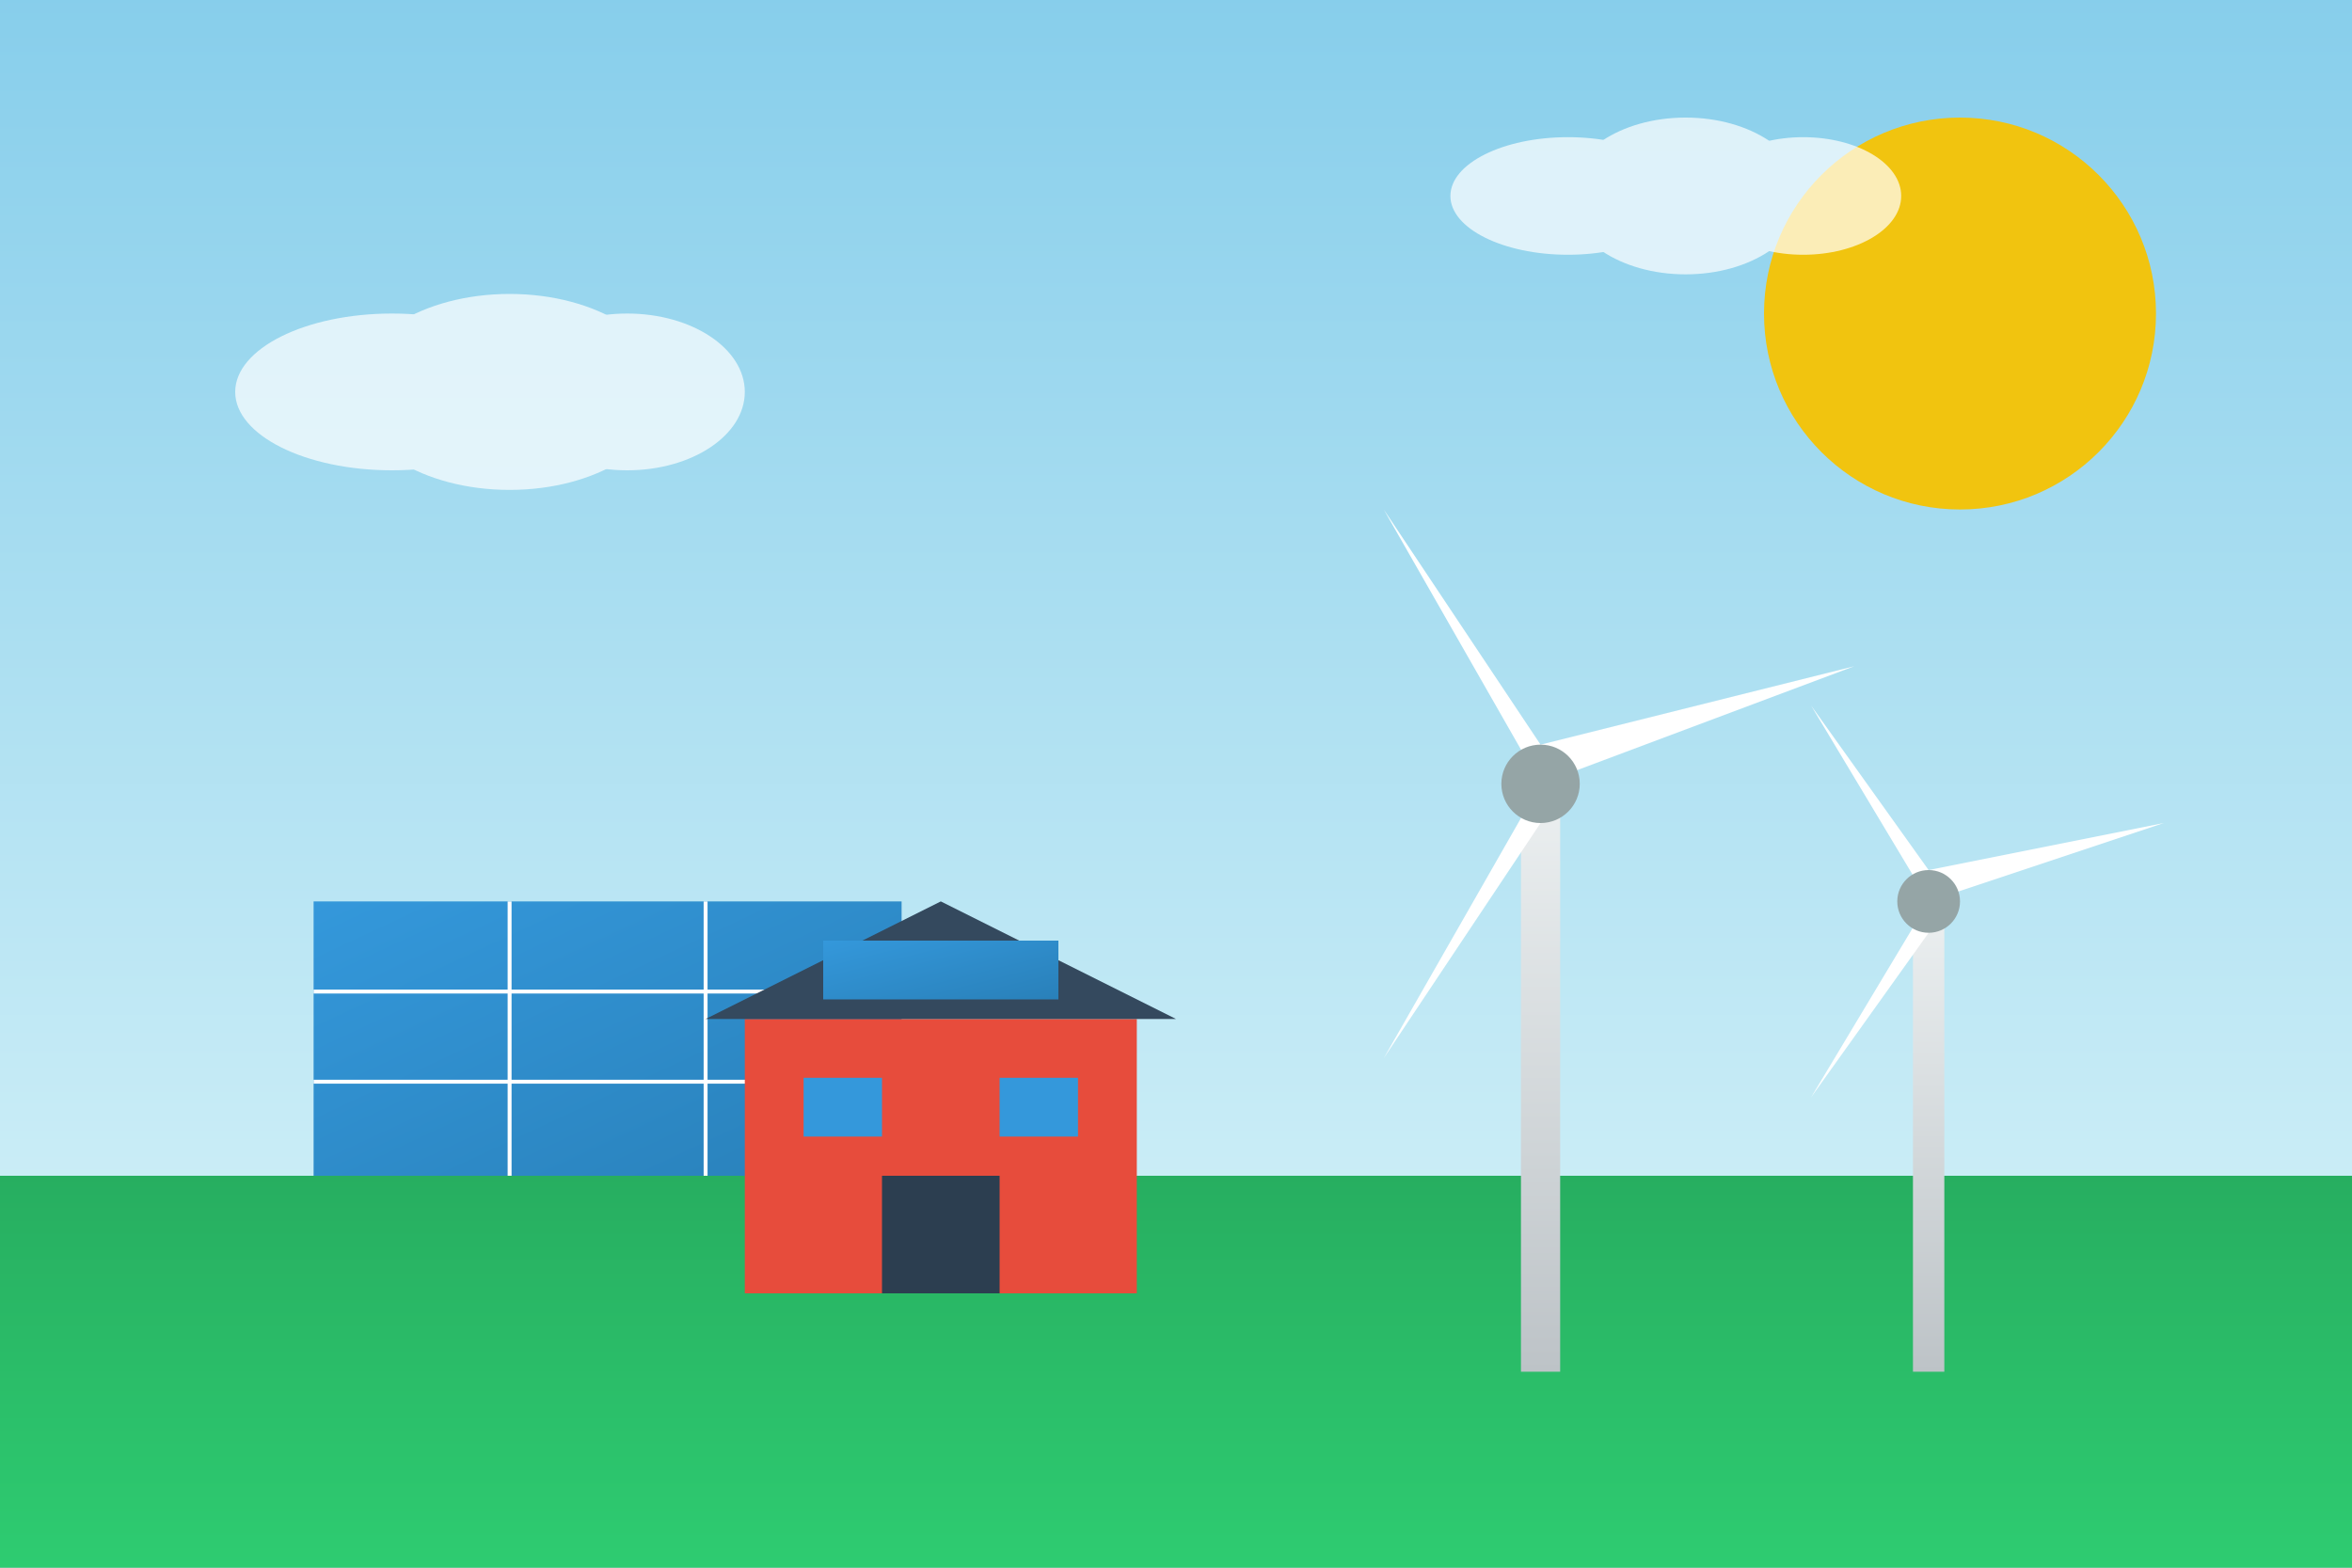 <?xml version="1.0" encoding="UTF-8"?>
<svg width="600" height="400" viewBox="0 0 600 400" xmlns="http://www.w3.org/2000/svg">
  <rect x="0" y="0" width="600" height="400" fill="#333333" stroke="none"/>
  <defs>
    <linearGradient id="skyGradient" x1="0%" y1="0%" x2="0%" y2="100%">
      <stop offset="0%" stop-color="#87CEEB"/>
      <stop offset="100%" stop-color="#E0F7FA"/>
    </linearGradient>
    <linearGradient id="grassGradient" x1="0%" y1="0%" x2="0%" y2="100%">
      <stop offset="0%" stop-color="#27ae60"/>
      <stop offset="100%" stop-color="#2ecc71"/>
    </linearGradient>
    <linearGradient id="panelGradient" x1="0%" y1="0%" x2="100%" y2="100%">
      <stop offset="0%" stop-color="#3498db"/>
      <stop offset="100%" stop-color="#2980b9"/>
    </linearGradient>
    <linearGradient id="turbineGradient" x1="0%" y1="0%" x2="0%" y2="100%">
      <stop offset="0%" stop-color="#ecf0f1"/>
      <stop offset="100%" stop-color="#bdc3c7"/>
    </linearGradient>
  </defs>
  
  <!-- Sky background -->
  <rect width="600" height="400" fill="url(#skyGradient)"/>
  
  <!-- Sun -->
  <circle cx="500" cy="80" r="50" fill="#f1c40f"/>
  
  <!-- Grass/ground -->
  <rect x="0" y="300" width="600" height="100" fill="url(#grassGradient)"/>
  
  <!-- Solar panels array -->
  <g transform="translate(80, 230)">
    <rect x="0" y="0" width="150" height="70" fill="url(#panelGradient)"/>
    <line x1="50" y1="0" x2="50" y2="70" stroke="white" stroke-width="1"/>
    <line x1="100" y1="0" x2="100" y2="70" stroke="white" stroke-width="1"/>
    <line x1="0" y1="23" x2="150" y2="23" stroke="white" stroke-width="1"/>
    <line x1="0" y1="46" x2="150" y2="46" stroke="white" stroke-width="1"/>
  </g>
  
  <!-- Wind turbines -->
  <g transform="translate(350, 150)">
    <!-- Turbine pole -->
    <rect x="38" y="50" width="10" height="150" fill="url(#turbineGradient)"/>
    <!-- Turbine blades -->
    <g transform="translate(43, 50)">
      <path d="M0,0 L-40,-70 L0,-10 Z" fill="white"/>
      <path d="M0,0 L80,-30 L0,-10 Z" fill="white"/>
      <path d="M0,0 L-40,70 L0,10 Z" fill="white"/>
      <circle cx="0" cy="0" r="10" fill="#95a5a6"/>
    </g>
  </g>

  <g transform="translate(450, 180)">
    <!-- Turbine pole -->
    <rect x="38" y="50" width="8" height="120" fill="url(#turbineGradient)"/>
    <!-- Turbine blades -->
    <g transform="translate(42, 50)">
      <path d="M0,0 L-30,-50 L0,-8 Z" fill="white"/>
      <path d="M0,0 L60,-20 L0,-8 Z" fill="white"/>
      <path d="M0,0 L-30,50 L0,8 Z" fill="white"/>
      <circle cx="0" cy="0" r="8" fill="#95a5a6"/>
    </g>
  </g>
  
  <!-- House with green energy -->
  <g transform="translate(180, 230)">
    <!-- House base -->
    <rect x="10" y="30" width="100" height="70" fill="#e74c3c"/>
    
    <!-- House roof -->
    <polygon points="0,30 60,0 120,30" fill="#34495e"/>
    
    <!-- Door -->
    <rect x="45" y="70" width="30" height="30" fill="#2c3e50"/>
    
    <!-- Windows -->
    <rect x="25" y="45" width="20" height="15" fill="#3498db"/>
    <rect x="75" y="45" width="20" height="15" fill="#3498db"/>
    
    <!-- Solar panels on roof -->
    <rect x="30" y="10" width="60" height="15" fill="url(#panelGradient)"/>
  </g>
  
  <!-- Clouds -->
  <g fill="white" opacity="0.7">
    <ellipse cx="100" cy="100" rx="40" ry="20"/>
    <ellipse cx="130" cy="100" rx="40" ry="25"/>
    <ellipse cx="160" cy="100" rx="30" ry="20"/>
    
    <ellipse cx="400" cy="50" rx="30" ry="15"/>
    <ellipse cx="430" cy="50" rx="30" ry="20"/>
    <ellipse cx="460" cy="50" rx="25" ry="15"/>
  </g>
</svg>